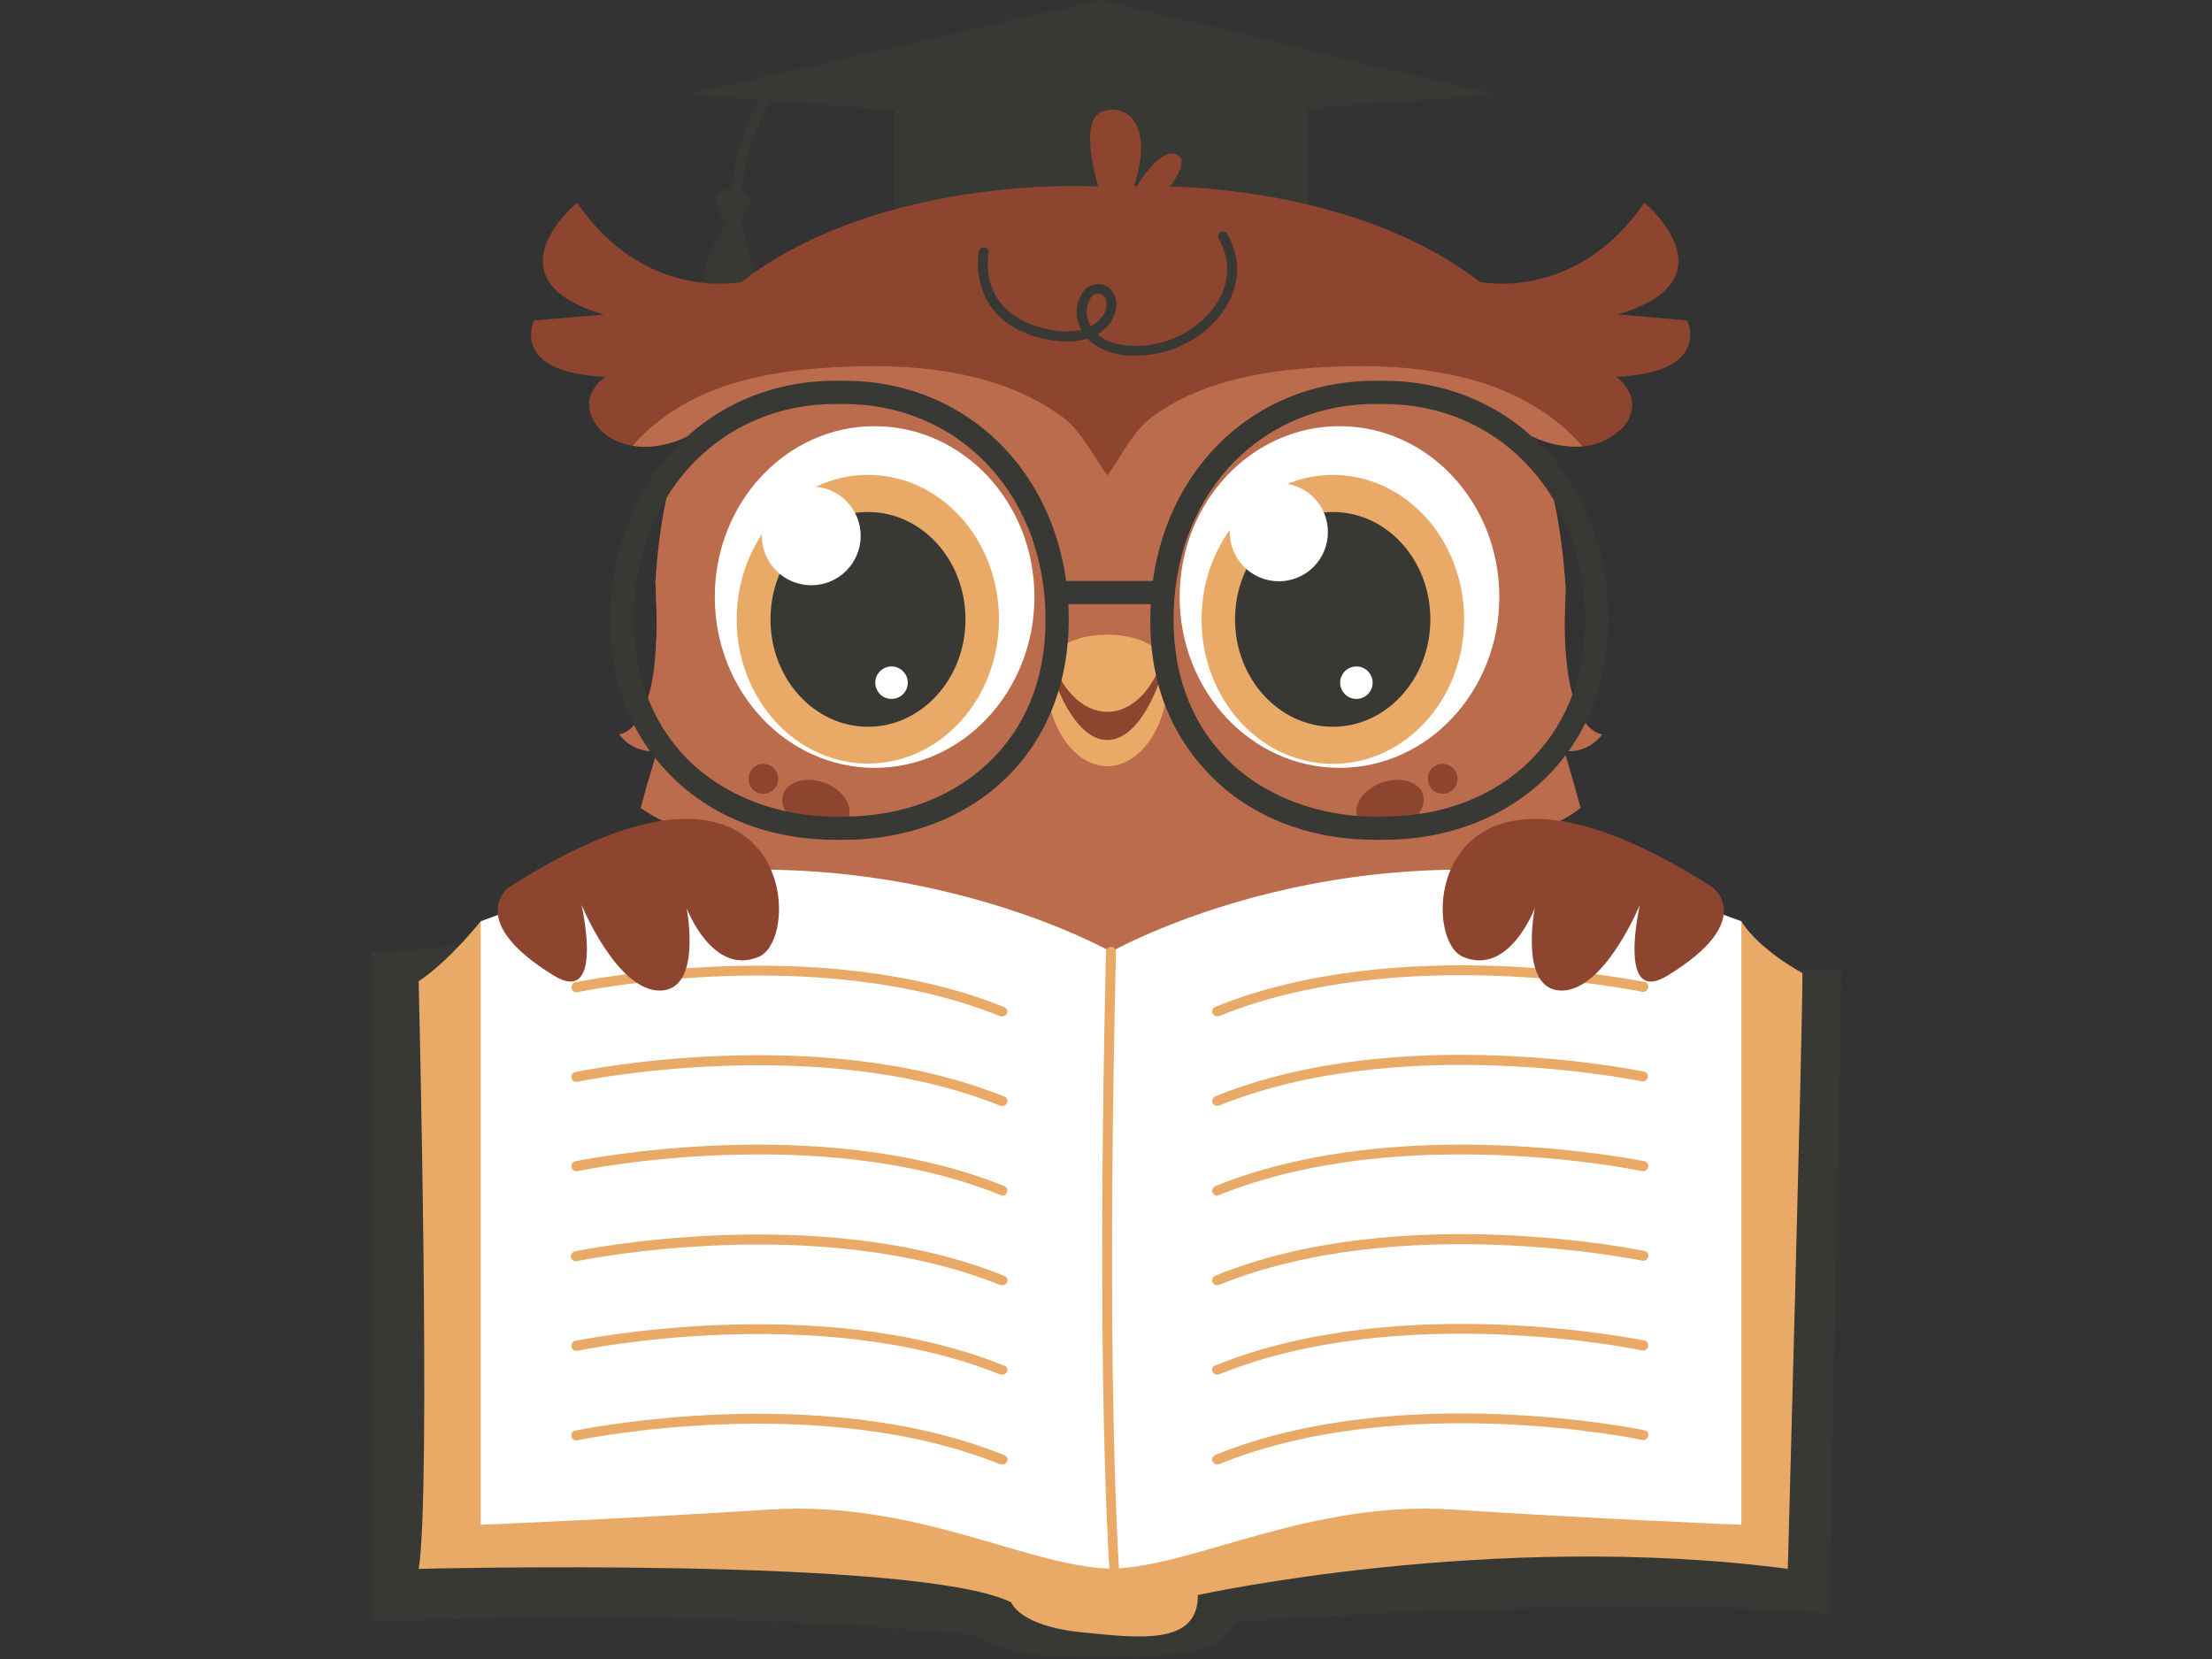 <svg xmlns="http://www.w3.org/2000/svg" xmlns:xlink="http://www.w3.org/1999/xlink" width="1024" zoomAndPan="magnify" viewBox="0 0 768 576" height="768" preserveAspectRatio="xMidYMid meet" version="1.0"><rect x="0" y="0" width="768" height="576" fill="#333333" stroke="none"/><defs><clipPath id="22e0a7e884"><path d="M 128.762 327 L 639.512 327 L 639.512 576 L 128.762 576 Z M 128.762 327 " clip-rule="nonzero"/></clipPath></defs><path fill="#383835" d="M 378.492 43.148 L 238.27 32.906 L 382.293 0 L 518.832 32.906 Z M 378.492 43.148 " fill-opacity="1" fill-rule="nonzero"/><path fill="#383835" d="M 310.57 18.066 L 454.133 18.066 L 454.133 101.98 L 310.57 101.98 Z M 310.57 18.066 " fill-opacity="1" fill-rule="nonzero"/><path fill="#383835" d="M 255.77 78.012 C 255.551 78.012 255.34 77.973 255.137 77.891 C 254.93 77.812 254.75 77.699 254.59 77.547 C 254.43 77.398 254.301 77.223 254.207 77.027 C 254.113 76.828 254.059 76.621 254.043 76.402 C 253.785 72.414 253.852 68.438 254.238 64.461 C 254.621 60.484 255.324 56.566 256.34 52.707 C 257.359 48.844 258.68 45.09 260.301 41.438 C 261.926 37.789 263.828 34.293 266.016 30.953 C 266.145 30.762 266.309 30.602 266.5 30.477 C 266.691 30.348 266.902 30.266 267.129 30.223 C 267.355 30.18 267.582 30.18 267.809 30.227 C 268.035 30.273 268.242 30.363 268.434 30.492 C 268.625 30.621 268.785 30.781 268.91 30.977 C 269.035 31.168 269.121 31.379 269.164 31.605 C 269.207 31.832 269.207 32.059 269.16 32.281 C 269.113 32.508 269.023 32.719 268.895 32.906 C 268.781 33.137 255.656 51.777 257.496 76.172 C 257.512 76.398 257.484 76.625 257.41 76.84 C 257.336 77.059 257.227 77.254 257.074 77.426 C 256.922 77.598 256.742 77.734 256.539 77.836 C 256.332 77.938 256.113 77.996 255.887 78.012 Z M 255.77 78.012 " fill-opacity="1" fill-rule="nonzero"/><path fill="#383835" d="M 252.203 77.438 C 250.977 76.105 250.035 74.594 249.379 72.906 C 248.723 71.219 248.398 69.469 248.402 67.656 C 248.402 67.656 254.391 62.48 260.949 68.578 L 257.266 77.207 C 257.266 77.207 262.449 100.68 269.469 109.77 C 269.469 109.77 255.887 117.02 242.875 110.918 C 242.875 110.918 240.113 94.812 252.203 77.438 Z M 252.203 77.438 " fill-opacity="1" fill-rule="nonzero"/><path fill="#bb6c4d" d="M 471.629 488.324 C 469.141 492.453 466.398 496.402 463.398 500.18 C 460.402 503.953 457.176 507.52 453.715 510.879 C 450.258 514.238 446.598 517.363 442.738 520.25 C 438.875 523.137 434.844 525.766 430.645 528.133 C 427.227 530.066 423.699 531.773 420.059 533.25 C 416.422 534.73 412.703 535.969 408.906 536.969 C 405.109 537.969 401.262 538.719 397.367 539.223 C 393.469 539.727 389.559 539.98 385.633 539.98 C 381.703 539.98 377.793 539.727 373.898 539.223 C 370.004 538.719 366.156 537.969 362.359 536.969 C 358.559 535.969 354.84 534.73 351.203 533.25 C 347.562 531.773 344.035 530.066 340.617 528.133 C 336.41 525.766 332.371 523.141 328.5 520.254 C 324.629 517.367 320.961 514.242 317.492 510.887 C 314.023 507.527 310.785 503.957 307.777 500.184 C 304.77 496.406 302.016 492.453 299.52 488.324 C 280.293 457.484 274.883 417.215 283.516 371.879 C 285.121 365.887 287.32 360.117 290.113 354.574 C 292.906 349.031 296.23 343.832 300.094 338.973 C 300.992 337.809 301.949 336.695 302.973 335.637 C 323.004 312.738 353.855 300.195 385.633 300.312 C 417.406 300.426 448.262 312.738 468.293 335.637 C 472.215 340.133 475.668 344.965 478.652 350.133 C 482.641 356.973 485.633 364.223 487.633 371.879 C 496.383 417.215 490.855 457.484 471.629 488.324 Z M 471.629 488.324 " fill-opacity="1" fill-rule="nonzero"/><path fill="#8d4530" d="M 468.293 335.637 C 448.262 358.531 417.293 371.074 385.633 370.961 C 353.973 370.844 323.004 358.531 302.973 335.637 C 323.004 312.738 353.855 300.195 385.633 300.312 C 417.406 300.426 448.262 312.738 468.293 335.637 Z M 468.293 335.637 " fill-opacity="1" fill-rule="nonzero"/><path fill="#8d4530" d="M 561.082 130.824 C 561.082 130.824 571.906 138.074 563.5 148.43 L 562.117 149.582 C 560.367 151.16 558.41 152.414 556.238 153.34 C 554.07 154.27 551.809 154.816 549.453 154.988 C 546.414 155.188 543.398 154.984 540.41 154.379 C 537.422 153.773 534.566 152.789 531.84 151.422 C 539.324 165 542.316 186.285 543.582 203.66 C 543.582 205.156 543.469 206.766 543.469 208.379 C 543.469 209.988 543.238 214.129 543.238 216.777 C 543.23 222.246 543.578 227.691 544.273 233.117 C 547.383 254.633 556.016 254.863 556.246 254.977 C 555.5 255.988 554.637 256.887 553.652 257.668 C 552.672 258.453 551.605 259.098 550.453 259.602 C 549.301 260.109 548.105 260.457 546.863 260.648 C 545.621 260.836 544.371 260.867 543.125 260.73 L 545.195 267.863 C 546.461 272.121 547.613 276.266 548.766 280.52 C 548.648 280.406 536.215 291.336 526.316 285.93 L 525.625 295.48 C 525.395 295.48 503.406 353.355 388.855 359.57 L 382.406 359.57 C 267.859 353.355 245.871 295.48 245.523 295.48 C 245.523 292.141 245.41 288.922 245.41 285.699 C 235.855 291.105 222.613 280.406 222.5 280.52 C 223.422 276.84 224.457 273.043 225.605 269.359 C 226.758 265.68 227.219 263.605 228.141 260.73 C 226.891 260.867 225.645 260.836 224.402 260.648 C 223.16 260.457 221.961 260.109 220.809 259.602 C 219.66 259.098 218.594 258.453 217.609 257.668 C 216.629 256.887 215.762 255.988 215.016 254.977 C 215.133 254.863 224.109 254.633 227.105 232.195 C 227.566 227.824 227.91 222.762 228.023 216.777 C 228.023 214.129 227.91 211.367 227.793 208.379 C 227.68 205.387 227.68 203.891 227.566 201.82 C 228.715 184.906 231.594 164.652 238.848 151.422 C 238.848 151.422 229.523 156.484 219.621 154.758 C 217.582 154.453 215.633 153.863 213.77 152.98 C 211.906 152.098 210.211 150.965 208.684 149.582 C 198.555 138.535 210.066 130.824 210.18 130.824 C 176.793 129.445 185.312 111.379 185.43 111.266 L 209.605 109.195 C 168.504 97.113 199.934 70.531 200.395 70.418 C 223.996 104.938 257.152 97.918 257.383 97.918 C 301.59 63.859 367.789 63.516 385.633 65.012 C 403.477 63.516 469.672 63.859 513.883 97.918 C 514.113 97.918 547.266 104.938 570.867 70.418 C 571.328 70.531 602.645 97.113 561.66 109.195 C 569.719 109.77 577.777 110.574 585.719 111.266 C 585.949 111.379 594.355 129.445 561.082 130.824 Z M 561.082 130.824 " fill-opacity="1" fill-rule="nonzero"/><path fill="#bb6c4d" d="M 543.125 260.73 L 545.195 267.863 C 546.461 272.121 547.613 276.266 548.766 280.52 C 548.648 280.406 536.215 291.336 526.316 285.93 L 525.625 295.48 C 525.395 295.48 503.406 353.355 388.855 359.57 L 382.406 359.57 C 267.859 353.355 245.871 295.48 245.523 295.48 C 245.523 292.141 245.41 288.922 245.41 285.699 C 235.855 291.105 222.613 280.406 222.5 280.52 C 223.422 276.84 224.457 273.043 225.605 269.359 C 226.758 265.68 227.219 263.605 228.141 260.73 C 226.891 260.867 225.645 260.836 224.402 260.648 C 223.16 260.457 221.961 260.109 220.809 259.602 C 219.66 259.098 218.594 258.453 217.609 257.668 C 216.629 256.887 215.762 255.988 215.016 254.977 C 215.133 254.863 224.109 254.633 227.105 232.195 C 227.566 227.824 227.91 222.762 228.023 216.777 C 228.023 214.129 227.91 211.367 227.793 208.379 C 227.68 205.387 227.68 203.891 227.566 201.82 C 228.715 184.906 231.594 164.652 238.848 151.422 C 238.848 151.422 229.523 156.484 219.621 154.758 C 222.797 151.148 226.324 147.926 230.211 145.094 C 248.172 131.629 272.578 127.605 299.75 127.145 C 326.918 126.684 351.324 131.629 369.285 145.094 C 375.039 149.352 380.223 159.129 384.48 165.113 C 388.738 159.129 393.805 149.352 399.562 145.094 C 417.52 131.629 441.93 127.605 469.098 127.145 C 496.266 126.684 520.789 131.629 538.75 145.094 C 542.68 148 546.246 151.301 549.453 154.988 C 546.414 155.188 543.398 154.984 540.41 154.379 C 537.422 153.773 534.566 152.789 531.84 151.422 C 539.324 165 542.316 186.285 543.582 203.66 C 543.582 205.156 543.469 206.766 543.469 208.379 C 543.469 209.988 543.238 214.129 543.238 216.777 C 543.23 222.246 543.578 227.691 544.273 233.117 C 547.383 254.633 556.016 254.863 556.246 254.977 C 555.5 255.988 554.637 256.887 553.652 257.668 C 552.672 258.453 551.605 259.098 550.453 259.602 C 549.301 260.105 548.105 260.457 546.863 260.648 C 545.621 260.836 544.371 260.867 543.125 260.73 Z M 543.125 260.73 " fill-opacity="1" fill-rule="nonzero"/><path fill="#8d4530" d="M 382.637 69.152 C 382.637 69.152 373.312 42.227 382.637 38.777 C 391.965 35.324 401.98 44.645 392.078 69.152 C 392.078 69.152 401.402 50.855 408.426 53.617 C 415.449 56.379 399.676 72.605 399.676 72.605 Z M 382.637 69.152 " fill-opacity="1" fill-rule="nonzero"/><path fill="#ffffff" d="M 359.152 207.227 C 359.152 240.02 334.285 266.598 303.664 266.598 C 273.039 266.598 248.172 240.02 248.172 207.227 C 248.172 174.434 273.039 147.969 303.664 147.969 C 334.285 147.969 359.152 174.434 359.152 207.227 Z M 359.152 207.227 " fill-opacity="1" fill-rule="nonzero"/><path fill="#e8aa66" d="M 346.836 215.051 C 346.836 242.664 326.457 265.102 301.359 265.102 C 276.262 265.102 255.77 242.664 255.77 215.051 C 255.77 187.438 276.148 164.883 301.359 164.883 C 326.574 164.883 346.836 187.32 346.836 215.051 Z M 346.836 215.051 " fill-opacity="1" fill-rule="nonzero"/><path fill="#383835" d="M 335.207 215.051 C 335.207 235.648 320.012 252.332 301.359 252.332 C 282.711 252.332 267.512 235.648 267.512 215.051 C 267.512 194.453 282.594 177.77 301.359 177.77 C 320.125 177.77 335.207 194.453 335.207 215.051 Z M 335.207 215.051 " fill-opacity="1" fill-rule="nonzero"/><path fill="#ffffff" d="M 298.828 186.055 C 298.828 186.617 298.801 187.176 298.746 187.734 C 298.691 188.293 298.605 188.848 298.496 189.398 C 298.387 189.949 298.25 190.496 298.09 191.031 C 297.926 191.57 297.738 192.098 297.52 192.617 C 297.305 193.133 297.066 193.641 296.801 194.137 C 296.535 194.633 296.25 195.113 295.938 195.578 C 295.625 196.047 295.289 196.496 294.934 196.93 C 294.578 197.367 294.199 197.781 293.805 198.18 C 293.406 198.574 292.988 198.953 292.555 199.309 C 292.121 199.664 291.672 199.996 291.203 200.309 C 290.738 200.621 290.254 200.91 289.758 201.176 C 289.266 201.441 288.758 201.68 288.238 201.895 C 287.719 202.109 287.191 202.297 286.652 202.461 C 286.117 202.625 285.57 202.762 285.02 202.871 C 284.469 202.98 283.914 203.062 283.355 203.117 C 282.797 203.172 282.234 203.199 281.672 203.199 C 281.113 203.199 280.551 203.172 279.992 203.117 C 279.434 203.062 278.879 202.98 278.328 202.871 C 277.777 202.762 277.23 202.625 276.695 202.461 C 276.156 202.297 275.629 202.109 275.109 201.895 C 274.59 201.68 274.082 201.441 273.586 201.176 C 273.09 200.91 272.609 200.621 272.145 200.309 C 271.676 199.996 271.227 199.664 270.793 199.309 C 270.355 198.953 269.941 198.574 269.543 198.18 C 269.148 197.781 268.77 197.367 268.414 196.93 C 268.059 196.496 267.723 196.047 267.41 195.578 C 267.098 195.113 266.809 194.633 266.547 194.137 C 266.281 193.641 266.039 193.133 265.824 192.617 C 265.609 192.098 265.422 191.57 265.258 191.031 C 265.094 190.496 264.961 189.949 264.848 189.398 C 264.738 188.848 264.656 188.293 264.602 187.734 C 264.547 187.176 264.52 186.617 264.52 186.055 C 264.52 185.492 264.547 184.934 264.602 184.375 C 264.656 183.816 264.738 183.262 264.848 182.711 C 264.961 182.16 265.094 181.617 265.258 181.078 C 265.422 180.543 265.609 180.012 265.824 179.496 C 266.039 178.977 266.281 178.469 266.547 177.973 C 266.809 177.477 267.098 176.996 267.41 176.531 C 267.723 176.062 268.059 175.613 268.414 175.18 C 268.77 174.746 269.148 174.328 269.543 173.934 C 269.941 173.535 270.355 173.16 270.793 172.801 C 271.227 172.445 271.676 172.113 272.145 171.801 C 272.609 171.488 273.09 171.199 273.586 170.934 C 274.082 170.672 274.59 170.43 275.109 170.215 C 275.629 170 276.156 169.812 276.695 169.648 C 277.23 169.484 277.777 169.352 278.328 169.242 C 278.879 169.129 279.434 169.047 279.992 168.992 C 280.551 168.938 281.113 168.91 281.672 168.91 C 282.234 168.91 282.797 168.938 283.355 168.992 C 283.914 169.047 284.469 169.129 285.02 169.242 C 285.57 169.352 286.117 169.484 286.652 169.648 C 287.191 169.812 287.719 170 288.238 170.215 C 288.758 170.43 289.266 170.672 289.758 170.934 C 290.254 171.199 290.738 171.488 291.203 171.801 C 291.672 172.113 292.121 172.445 292.555 172.801 C 292.988 173.16 293.406 173.535 293.805 173.934 C 294.199 174.328 294.578 174.746 294.934 175.18 C 295.289 175.613 295.625 176.062 295.938 176.531 C 296.25 176.996 296.535 177.477 296.801 177.973 C 297.066 178.469 297.305 178.977 297.52 179.496 C 297.738 180.012 297.926 180.543 298.09 181.078 C 298.25 181.617 298.387 182.16 298.496 182.711 C 298.605 183.262 298.691 183.816 298.746 184.375 C 298.801 184.934 298.828 185.492 298.828 186.055 Z M 298.828 186.055 " fill-opacity="1" fill-rule="nonzero"/><path fill="#ffffff" d="M 315.176 237.027 C 315.176 237.398 315.141 237.766 315.066 238.129 C 314.996 238.492 314.887 238.844 314.746 239.184 C 314.605 239.527 314.43 239.852 314.223 240.16 C 314.02 240.469 313.785 240.754 313.523 241.016 C 313.262 241.277 312.977 241.508 312.668 241.715 C 312.359 241.922 312.035 242.094 311.691 242.238 C 311.352 242.379 310.996 242.484 310.633 242.559 C 310.27 242.629 309.902 242.664 309.535 242.664 C 309.164 242.664 308.797 242.629 308.434 242.559 C 308.07 242.484 307.719 242.379 307.375 242.238 C 307.031 242.094 306.707 241.922 306.398 241.715 C 306.09 241.508 305.809 241.277 305.543 241.016 C 305.281 240.754 305.051 240.469 304.844 240.16 C 304.637 239.852 304.465 239.527 304.32 239.184 C 304.18 238.844 304.074 238.492 304 238.129 C 303.93 237.766 303.895 237.398 303.895 237.027 C 303.895 236.656 303.93 236.289 304 235.926 C 304.074 235.566 304.18 235.211 304.32 234.871 C 304.465 234.527 304.637 234.203 304.844 233.895 C 305.051 233.586 305.281 233.301 305.543 233.039 C 305.809 232.777 306.09 232.547 306.398 232.34 C 306.707 232.133 307.031 231.961 307.375 231.82 C 307.719 231.676 308.07 231.57 308.434 231.496 C 308.797 231.426 309.164 231.391 309.535 231.391 C 309.902 231.391 310.27 231.426 310.633 231.496 C 310.996 231.57 311.352 231.676 311.691 231.82 C 312.035 231.961 312.359 232.133 312.668 232.34 C 312.977 232.547 313.262 232.777 313.523 233.039 C 313.785 233.301 314.02 233.586 314.223 233.895 C 314.43 234.203 314.605 234.527 314.746 234.871 C 314.887 235.211 314.996 235.566 315.066 235.926 C 315.141 236.289 315.176 236.656 315.176 237.027 Z M 315.176 237.027 " fill-opacity="1" fill-rule="nonzero"/><path fill="#ffffff" d="M 520.559 207.227 C 520.559 240.02 495.691 266.598 465.066 266.598 C 434.445 266.598 409.578 240.02 409.578 207.227 C 409.578 174.434 434.445 147.969 465.066 147.969 C 495.691 147.969 520.559 174.434 520.559 207.227 Z M 520.559 207.227 " fill-opacity="1" fill-rule="nonzero"/><path fill="#e8aa66" d="M 508.355 215.051 C 508.355 216.695 508.281 218.332 508.137 219.969 C 507.988 221.602 507.77 223.227 507.48 224.836 C 507.188 226.449 506.824 228.043 506.391 229.613 C 505.957 231.188 505.457 232.73 504.887 234.25 C 504.312 235.766 503.676 237.25 502.973 238.699 C 502.27 240.148 501.5 241.555 500.672 242.922 C 499.844 244.289 498.953 245.605 498.008 246.875 C 497.059 248.145 496.059 249.363 495.004 250.523 C 493.945 251.688 492.84 252.789 491.688 253.832 C 490.531 254.871 489.336 255.852 488.094 256.762 C 486.852 257.676 485.574 258.52 484.258 259.293 C 482.941 260.07 481.59 260.77 480.211 261.398 C 478.832 262.027 477.43 262.582 476 263.059 C 474.57 263.535 473.125 263.934 471.66 264.254 C 470.195 264.574 468.719 264.816 467.234 264.977 C 465.75 265.137 464.258 265.219 462.766 265.219 C 461.273 265.219 459.781 265.137 458.297 264.977 C 456.812 264.816 455.336 264.574 453.871 264.254 C 452.406 263.934 450.961 263.535 449.531 263.059 C 448.102 262.582 446.699 262.027 445.32 261.398 C 443.941 260.77 442.59 260.07 441.273 259.293 C 439.957 258.52 438.68 257.676 437.438 256.762 C 436.195 255.852 434.996 254.871 433.844 253.832 C 432.691 252.789 431.586 251.688 430.527 250.523 C 429.473 249.363 428.473 248.145 427.523 246.875 C 426.578 245.605 425.688 244.289 424.859 242.922 C 424.031 241.555 423.262 240.148 422.559 238.699 C 421.855 237.25 421.219 235.766 420.645 234.25 C 420.074 232.73 419.574 231.188 419.141 229.613 C 418.707 228.043 418.344 226.449 418.051 224.836 C 417.762 223.227 417.543 221.602 417.395 219.969 C 417.25 218.332 417.176 216.695 417.176 215.051 C 417.176 213.406 417.25 211.77 417.395 210.133 C 417.543 208.5 417.762 206.875 418.051 205.262 C 418.344 203.652 418.707 202.059 419.141 200.488 C 419.574 198.914 420.074 197.371 420.645 195.852 C 421.219 194.336 421.855 192.852 422.559 191.402 C 423.262 189.953 424.031 188.547 424.859 187.18 C 425.688 185.812 426.578 184.496 427.523 183.227 C 428.473 181.953 429.473 180.738 430.527 179.578 C 431.586 178.414 432.691 177.312 433.844 176.27 C 434.996 175.23 436.195 174.25 437.438 173.34 C 438.68 172.426 439.957 171.582 441.273 170.809 C 442.59 170.031 443.941 169.332 445.32 168.703 C 446.699 168.074 448.102 167.52 449.531 167.043 C 450.961 166.566 452.406 166.168 453.871 165.848 C 455.336 165.527 456.812 165.285 458.297 165.125 C 459.781 164.965 461.273 164.883 462.766 164.883 C 464.258 164.883 465.75 164.965 467.234 165.125 C 468.719 165.285 470.195 165.527 471.66 165.848 C 473.125 166.168 474.57 166.566 476 167.043 C 477.43 167.52 478.832 168.074 480.211 168.703 C 481.59 169.332 482.941 170.031 484.258 170.809 C 485.574 171.582 486.852 172.426 488.094 173.34 C 489.336 174.25 490.531 175.23 491.688 176.27 C 492.84 177.312 493.945 178.414 495.004 179.578 C 496.059 180.738 497.059 181.953 498.008 183.227 C 498.953 184.496 499.844 185.812 500.672 187.18 C 501.5 188.547 502.27 189.953 502.973 191.402 C 503.676 192.852 504.312 194.336 504.887 195.852 C 505.457 197.371 505.957 198.914 506.391 200.488 C 506.824 202.059 507.188 203.652 507.48 205.262 C 507.77 206.875 507.988 208.5 508.137 210.133 C 508.281 211.77 508.355 213.406 508.355 215.051 Z M 508.355 215.051 " fill-opacity="1" fill-rule="nonzero"/><path fill="#383835" d="M 496.613 215.051 C 496.613 235.648 481.414 252.332 462.766 252.332 C 444.117 252.332 428.805 235.648 428.805 215.051 C 428.805 194.453 444 177.77 462.766 177.77 C 481.531 177.77 496.613 194.453 496.613 215.051 Z M 496.613 215.051 " fill-opacity="1" fill-rule="nonzero"/><path fill="#ffffff" d="M 461.039 184.676 C 461.043 185.234 461.02 185.793 460.969 186.348 C 460.918 186.906 460.836 187.457 460.73 188.008 C 460.625 188.559 460.492 189.102 460.336 189.637 C 460.176 190.172 459.988 190.699 459.777 191.219 C 459.566 191.734 459.332 192.242 459.07 192.738 C 458.809 193.23 458.523 193.711 458.215 194.18 C 457.906 194.645 457.574 195.094 457.223 195.531 C 456.871 195.965 456.496 196.379 456.102 196.777 C 455.707 197.172 455.297 197.551 454.863 197.906 C 454.434 198.266 453.984 198.598 453.523 198.91 C 453.059 199.223 452.578 199.512 452.086 199.777 C 451.594 200.043 451.09 200.285 450.574 200.5 C 450.059 200.715 449.531 200.906 448.996 201.07 C 448.461 201.234 447.922 201.371 447.371 201.48 C 446.824 201.594 446.27 201.676 445.715 201.73 C 445.156 201.789 444.598 201.816 444.039 201.816 C 443.48 201.82 442.922 201.793 442.363 201.738 C 441.809 201.688 441.254 201.605 440.703 201.496 C 440.156 201.387 439.613 201.254 439.078 201.094 C 438.543 200.93 438.016 200.742 437.496 200.527 C 436.98 200.316 436.477 200.078 435.98 199.812 C 435.488 199.551 435.008 199.266 434.543 198.953 C 434.078 198.645 433.629 198.309 433.195 197.957 C 432.762 197.602 432.348 197.227 431.953 196.832 C 431.559 196.434 431.18 196.02 430.828 195.59 C 430.473 195.156 430.141 194.707 429.828 194.242 C 429.516 193.777 429.23 193.297 428.969 192.805 C 428.703 192.309 428.465 191.805 428.25 191.289 C 428.039 190.77 427.852 190.246 427.688 189.711 C 427.527 189.176 427.391 188.633 427.285 188.082 C 427.176 187.535 427.094 186.98 427.039 186.426 C 426.988 185.867 426.961 185.309 426.961 184.75 C 426.965 184.191 426.992 183.633 427.047 183.078 C 427.105 182.52 427.188 181.969 427.297 181.422 C 427.41 180.871 427.547 180.332 427.711 179.797 C 427.875 179.262 428.066 178.734 428.281 178.219 C 428.496 177.703 428.738 177.199 429.004 176.707 C 429.27 176.215 429.559 175.738 429.871 175.273 C 430.184 174.809 430.52 174.363 430.875 173.93 C 431.23 173.5 431.609 173.086 432.008 172.695 C 432.402 172.301 432.82 171.926 433.254 171.574 C 433.688 171.223 434.141 170.891 434.605 170.582 C 435.074 170.273 435.555 169.988 436.047 169.727 C 436.543 169.469 437.051 169.23 437.57 169.02 C 438.086 168.809 438.613 168.625 439.152 168.465 C 439.688 168.305 440.23 168.172 440.781 168.066 C 441.328 167.961 441.883 167.883 442.441 167.832 C 442.996 167.781 443.555 167.758 444.117 167.762 C 444.668 167.762 445.223 167.789 445.773 167.84 C 446.324 167.895 446.875 167.977 447.418 168.086 C 447.961 168.191 448.496 168.328 449.027 168.488 C 449.559 168.648 450.078 168.836 450.59 169.047 C 451.105 169.262 451.605 169.496 452.094 169.758 C 452.582 170.02 453.055 170.305 453.516 170.609 C 453.977 170.918 454.422 171.25 454.852 171.598 C 455.281 171.949 455.691 172.324 456.082 172.715 C 456.473 173.105 456.844 173.516 457.195 173.945 C 457.551 174.371 457.879 174.816 458.188 175.277 C 458.496 175.738 458.777 176.211 459.039 176.699 C 459.301 177.191 459.539 177.691 459.75 178.203 C 459.961 178.715 460.148 179.234 460.309 179.766 C 460.473 180.293 460.605 180.832 460.715 181.375 C 460.82 181.918 460.902 182.465 460.957 183.016 C 461.012 183.566 461.039 184.121 461.039 184.676 Z M 461.039 184.676 " fill-opacity="1" fill-rule="nonzero"/><path fill="#ffffff" d="M 476.582 237.027 C 476.582 237.398 476.543 237.766 476.473 238.129 C 476.398 238.492 476.293 238.844 476.152 239.184 C 476.008 239.527 475.836 239.852 475.629 240.16 C 475.426 240.469 475.191 240.754 474.93 241.016 C 474.668 241.277 474.383 241.508 474.074 241.715 C 473.766 241.922 473.441 242.094 473.098 242.238 C 472.758 242.379 472.402 242.484 472.039 242.559 C 471.676 242.629 471.309 242.664 470.938 242.664 C 470.57 242.664 470.203 242.629 469.84 242.559 C 469.477 242.484 469.121 242.379 468.781 242.238 C 468.438 242.094 468.113 241.922 467.805 241.715 C 467.496 241.508 467.211 241.277 466.949 241.016 C 466.688 240.754 466.453 240.469 466.25 240.16 C 466.043 239.852 465.871 239.527 465.727 239.184 C 465.586 238.844 465.48 238.492 465.406 238.129 C 465.336 237.766 465.297 237.398 465.297 237.027 C 465.297 236.656 465.336 236.289 465.406 235.926 C 465.48 235.566 465.586 235.211 465.727 234.871 C 465.871 234.527 466.043 234.203 466.25 233.895 C 466.453 233.586 466.688 233.301 466.949 233.039 C 467.211 232.777 467.496 232.547 467.805 232.34 C 468.113 232.133 468.438 231.961 468.781 231.82 C 469.121 231.676 469.477 231.57 469.84 231.496 C 470.203 231.426 470.57 231.391 470.941 231.391 C 471.309 231.391 471.676 231.426 472.039 231.496 C 472.402 231.57 472.758 231.676 473.098 231.82 C 473.441 231.961 473.766 232.133 474.074 232.34 C 474.383 232.547 474.668 232.777 474.93 233.039 C 475.191 233.301 475.426 233.586 475.629 233.895 C 475.836 234.203 476.008 234.527 476.152 234.871 C 476.293 235.211 476.398 235.566 476.473 235.926 C 476.543 236.289 476.582 236.656 476.582 237.027 Z M 476.582 237.027 " fill-opacity="1" fill-rule="nonzero"/><path fill="#e8aa66" d="M 405.777 233.805 C 405.777 251.641 396.223 266.023 384.48 266.023 C 372.738 266.023 363.066 251.641 363.066 233.805 C 363.059 232.316 363.363 230.898 363.988 229.547 C 364.332 228.973 364.562 228.398 364.91 227.938 C 371.934 217.812 396.914 217.812 403.938 227.938 C 404.312 228.438 404.617 228.973 404.859 229.547 C 405.48 230.898 405.789 232.316 405.777 233.805 Z M 405.777 233.805 " fill-opacity="1" fill-rule="nonzero"/><path fill="#8d4530" d="M 404.859 229.547 C 400.137 246.234 392.77 256.934 384.48 256.934 C 376.191 256.934 368.707 246.234 363.988 229.547 C 364.332 228.973 364.562 228.398 364.91 227.938 C 371.934 217.812 396.914 217.812 403.938 227.938 C 404.312 228.438 404.617 228.973 404.859 229.547 Z M 404.859 229.547 " fill-opacity="1" fill-rule="nonzero"/><path fill="#e8aa66" d="M 403.938 227.938 C 400.598 239.215 393.113 247.152 384.48 247.152 C 375.848 247.152 368.246 239.215 364.91 227.938 C 371.934 217.812 396.914 217.812 403.938 227.938 Z M 403.938 227.938 " fill-opacity="1" fill-rule="nonzero"/><path fill="#383835" d="M 394.613 123.461 L 391.848 123.461 C 384.48 122.887 380.105 120.238 377.574 117.594 C 373.773 118.742 368.477 119.09 361.227 117.363 C 335.438 110.805 339.812 87.562 339.812 87.332 C 339.852 87.102 339.93 86.891 340.055 86.695 C 340.176 86.496 340.332 86.332 340.52 86.195 C 340.711 86.062 340.918 85.969 341.145 85.914 C 341.371 85.863 341.598 85.855 341.828 85.895 C 342.055 85.934 342.27 86.012 342.465 86.137 C 342.664 86.258 342.828 86.414 342.965 86.602 C 343.098 86.793 343.191 87 343.246 87.227 C 343.297 87.449 343.305 87.68 343.266 87.906 C 343.035 88.828 339.582 108.273 362.145 113.91 C 366.508 115.16 370.918 115.391 375.387 114.602 C 375.25 114.211 375.098 113.828 374.926 113.449 C 374.473 112.461 374.156 111.43 373.98 110.355 C 373.801 109.285 373.77 108.207 373.879 107.121 C 373.992 106.039 374.242 104.992 374.637 103.977 C 375.027 102.961 375.547 102.016 376.191 101.141 C 376.555 100.664 376.977 100.246 377.457 99.891 C 377.934 99.531 378.453 99.246 379.016 99.031 C 379.574 98.82 380.152 98.688 380.746 98.633 C 381.344 98.582 381.934 98.609 382.523 98.723 C 383.09 98.852 383.629 99.059 384.141 99.336 C 384.648 99.613 385.113 99.957 385.531 100.363 C 385.945 100.77 386.301 101.223 386.59 101.727 C 386.883 102.23 387.098 102.762 387.242 103.324 C 388.281 106.547 387.129 110.461 384.367 113.449 C 383.359 114.469 382.246 115.352 381.027 116.098 C 383.559 118.285 387.359 119.664 392.195 120.008 C 403.82 120.93 416.254 114.945 422.355 105.398 C 426.961 98.262 427.309 90.324 423.277 83.191 C 423.117 82.988 423.008 82.766 422.949 82.516 C 422.891 82.27 422.887 82.02 422.938 81.77 C 422.988 81.52 423.094 81.289 423.246 81.086 C 423.398 80.883 423.586 80.719 423.812 80.598 C 424.035 80.477 424.277 80.406 424.531 80.395 C 424.785 80.379 425.031 80.418 425.27 80.512 C 425.508 80.609 425.715 80.75 425.891 80.934 C 426.062 81.121 426.191 81.336 426.27 81.578 C 430.992 89.863 430.531 98.953 425.234 107.238 C 418.902 117.133 406.816 123.461 394.613 123.461 Z M 381.141 101.945 C 380.684 101.977 380.254 102.102 379.852 102.324 C 379.449 102.543 379.109 102.84 378.84 103.211 C 378.395 103.852 378.043 104.543 377.785 105.277 C 377.523 106.012 377.363 106.77 377.301 107.547 C 377.242 108.324 377.281 109.098 377.426 109.863 C 377.57 110.633 377.812 111.367 378.148 112.07 C 378.293 112.477 378.484 112.859 378.723 113.223 C 379.926 112.68 380.965 111.914 381.832 110.918 C 382.297 110.5 382.699 110.027 383.039 109.5 C 383.379 108.977 383.645 108.414 383.836 107.816 C 384.027 107.223 384.141 106.613 384.172 105.988 C 384.203 105.363 384.152 104.742 384.02 104.133 C 383.871 103.59 383.586 103.133 383.172 102.758 C 382.754 102.387 382.27 102.152 381.719 102.059 Z M 381.141 101.945 " fill-opacity="1" fill-rule="nonzero"/><path fill="#8d4530" d="M 270.16 270.855 C 270.133 271.191 270.07 271.52 269.977 271.844 C 269.883 272.168 269.762 272.477 269.605 272.777 C 269.453 273.078 269.27 273.359 269.062 273.621 C 268.852 273.887 268.621 274.125 268.363 274.344 C 268.109 274.562 267.832 274.754 267.539 274.922 C 267.246 275.086 266.941 275.223 266.621 275.328 C 266.301 275.43 265.973 275.504 265.641 275.547 C 265.305 275.59 264.973 275.598 264.637 275.574 C 264.297 275.551 263.965 275.496 263.637 275.41 C 263.309 275.32 262.996 275.199 262.691 275.047 C 262.391 274.898 262.105 274.719 261.836 274.508 C 261.57 274.301 261.328 274.066 261.105 273.809 C 260.887 273.551 260.695 273.273 260.531 272.98 C 260.367 272.684 260.23 272.375 260.129 272.051 C 260.027 271.727 259.957 271.398 259.922 271.062 C 259.887 270.723 259.883 270.387 259.914 270.051 C 259.938 269.711 259.992 269.375 260.078 269.047 C 260.168 268.715 260.289 268.398 260.438 268.094 C 260.59 267.789 260.77 267.5 260.977 267.23 C 261.184 266.957 261.418 266.711 261.672 266.488 C 261.93 266.262 262.207 266.066 262.5 265.895 C 262.797 265.727 263.105 265.586 263.43 265.477 C 263.754 265.367 264.086 265.293 264.422 265.246 C 264.762 265.203 265.102 265.195 265.441 265.219 C 265.781 265.246 266.117 265.309 266.445 265.402 C 266.773 265.5 267.09 265.625 267.391 265.781 C 267.695 265.941 267.98 266.125 268.246 266.34 C 268.512 266.555 268.758 266.793 268.977 267.055 C 269.195 267.316 269.387 267.598 269.551 267.898 C 269.715 268.199 269.848 268.512 269.949 268.836 C 270.051 269.164 270.117 269.496 270.156 269.836 C 270.191 270.176 270.191 270.516 270.16 270.855 Z M 270.16 270.855 " fill-opacity="1" fill-rule="nonzero"/><path fill="#8d4530" d="M 294.566 283.973 C 292.957 288.344 286.625 290.07 280.293 287.77 C 273.961 285.469 270.391 279.945 272.004 275.574 C 273.613 271.199 280.062 269.477 286.277 271.777 C 292.496 274.078 296.293 279.602 294.566 283.973 Z M 294.566 283.973 " fill-opacity="1" fill-rule="nonzero"/><path fill="#8d4530" d="M 495.805 270.855 C 495.828 271.195 495.883 271.527 495.973 271.852 C 496.059 272.18 496.18 272.496 496.332 272.797 C 496.484 273.102 496.664 273.387 496.871 273.652 C 497.082 273.918 497.312 274.16 497.57 274.383 C 497.828 274.602 498.105 274.793 498.402 274.957 C 498.699 275.121 499.008 275.258 499.332 275.359 C 499.656 275.461 499.984 275.531 500.32 275.566 C 500.656 275.602 500.996 275.605 501.332 275.574 C 501.668 275.543 501.996 275.484 502.32 275.391 C 502.645 275.297 502.957 275.172 503.254 275.02 C 503.555 274.863 503.836 274.684 504.102 274.477 C 504.363 274.266 504.605 274.035 504.824 273.777 C 505.043 273.523 505.234 273.246 505.398 272.953 C 505.566 272.66 505.699 272.355 505.805 272.035 C 505.91 271.715 505.984 271.387 506.027 271.055 C 506.066 270.723 506.078 270.387 506.051 270.051 C 506.023 269.707 505.961 269.371 505.867 269.039 C 505.773 268.711 505.645 268.391 505.488 268.086 C 505.332 267.777 505.148 267.492 504.934 267.219 C 504.723 266.949 504.484 266.703 504.223 266.48 C 503.961 266.254 503.68 266.059 503.379 265.891 C 503.082 265.719 502.77 265.582 502.441 265.473 C 502.113 265.367 501.781 265.289 501.438 265.246 C 501.098 265.203 500.754 265.195 500.41 265.219 C 500.074 265.246 499.742 265.309 499.414 265.402 C 499.09 265.5 498.777 265.625 498.477 265.785 C 498.176 265.941 497.895 266.129 497.629 266.344 C 497.367 266.559 497.129 266.797 496.914 267.062 C 496.699 267.324 496.512 267.605 496.355 267.906 C 496.195 268.207 496.07 268.52 495.973 268.848 C 495.879 269.172 495.816 269.504 495.789 269.844 C 495.762 270.18 495.766 270.52 495.805 270.855 Z M 495.805 270.855 " fill-opacity="1" fill-rule="nonzero"/><path fill="#8d4530" d="M 471.285 283.973 C 472.898 288.344 479.344 290.07 485.559 287.77 C 491.777 285.469 495.578 279.945 493.965 275.574 C 492.352 271.199 485.906 269.477 479.574 271.777 C 473.242 274.078 469.672 279.602 471.285 283.973 Z M 471.285 283.973 " fill-opacity="1" fill-rule="nonzero"/><path fill="#383835" d="M 293.07 291.566 L 291.574 291.566 C 267.973 291.91 247.02 283.859 232.398 268.785 C 217.777 253.711 211.332 234.609 212.023 211.945 C 213.52 165.805 246.328 132.207 290.078 132.207 L 291.574 132.207 C 336.012 131.402 369.516 165.23 371.012 211.945 C 371.703 234.609 364.68 254.285 350.633 268.785 C 336.59 283.281 315.98 291.566 293.07 291.566 Z M 291.574 283.512 L 293.07 283.512 C 313.793 283.512 332.098 276.262 344.879 263.148 C 357.656 250.031 363.645 232.656 362.953 212.176 C 361.684 170.523 332.215 140.262 292.957 140.262 L 290.078 140.262 C 250.82 140.262 221.465 170.523 220.082 212.176 C 219.504 232.656 225.723 250.258 238.27 263.148 C 250.82 276.035 270.16 283.859 291.461 283.512 Z M 291.574 283.512 " fill-opacity="1" fill-rule="nonzero"/><path fill="#383835" d="M 480.496 291.566 L 478.883 291.566 C 455.281 291.91 434.328 283.859 419.824 268.785 C 405.316 253.711 398.641 234.609 399.445 211.945 C 400.828 165.805 433.641 132.207 477.387 132.207 L 480.379 132.207 C 524.129 132.207 556.938 165.805 558.32 211.945 C 559.012 234.609 551.988 254.285 537.941 268.785 C 523.898 283.281 503.289 291.566 480.496 291.566 Z M 478.883 283.512 L 480.496 283.512 C 501.102 283.512 519.523 276.262 532.188 263.148 C 544.852 250.031 550.953 232.656 550.262 212.176 C 548.996 170.523 519.523 140.262 480.379 140.262 L 478.77 140.262 C 438.934 139.57 408.773 170.062 407.504 212.176 C 406.816 232.656 413.031 250.258 425.582 263.148 C 438.129 276.035 457.586 283.859 478.77 283.512 Z M 478.883 283.512 " fill-opacity="1" fill-rule="nonzero"/><path fill="#383835" d="M 403.477 209.758 L 366.98 209.758 C 366.715 209.758 366.453 209.73 366.195 209.68 C 365.938 209.629 365.684 209.551 365.438 209.453 C 365.195 209.352 364.961 209.227 364.742 209.078 C 364.523 208.934 364.32 208.766 364.133 208.578 C 363.945 208.391 363.777 208.188 363.633 207.969 C 363.484 207.75 363.359 207.516 363.258 207.273 C 363.156 207.027 363.082 206.777 363.031 206.516 C 362.977 206.258 362.953 205.996 362.953 205.73 C 362.953 205.465 362.977 205.203 363.031 204.945 C 363.082 204.688 363.156 204.434 363.258 204.191 C 363.359 203.945 363.484 203.715 363.633 203.492 C 363.777 203.273 363.945 203.07 364.133 202.883 C 364.32 202.695 364.523 202.527 364.742 202.383 C 364.961 202.234 365.195 202.109 365.438 202.012 C 365.684 201.91 365.938 201.832 366.195 201.781 C 366.453 201.73 366.715 201.703 366.98 201.703 L 403.477 201.703 C 403.742 201.703 404.004 201.73 404.262 201.781 C 404.523 201.832 404.773 201.91 405.02 202.012 C 405.262 202.109 405.496 202.234 405.715 202.383 C 405.934 202.527 406.137 202.695 406.324 202.883 C 406.512 203.07 406.68 203.273 406.828 203.492 C 406.973 203.715 407.098 203.945 407.199 204.191 C 407.301 204.434 407.375 204.688 407.43 204.945 C 407.48 205.203 407.504 205.465 407.504 205.73 C 407.504 205.996 407.48 206.258 407.43 206.516 C 407.375 206.777 407.301 207.027 407.199 207.273 C 407.098 207.516 406.973 207.75 406.828 207.969 C 406.68 208.188 406.512 208.391 406.324 208.578 C 406.137 208.766 405.934 208.934 405.715 209.078 C 405.496 209.227 405.262 209.352 405.02 209.453 C 404.773 209.551 404.523 209.629 404.262 209.68 C 404.004 209.73 403.742 209.758 403.477 209.758 Z M 403.477 209.758 " fill-opacity="1" fill-rule="nonzero"/><path fill="#e8aa66" d="M 430.645 528.133 C 427.227 530.066 423.699 531.773 420.059 533.25 C 416.422 534.73 412.703 535.969 408.906 536.969 C 405.109 537.969 401.262 538.719 397.367 539.223 C 393.469 539.727 389.559 539.98 385.633 539.98 C 381.703 539.98 377.793 539.727 373.898 539.223 C 370.004 538.719 366.156 537.969 362.359 536.969 C 358.559 535.969 354.84 534.73 351.203 533.25 C 347.562 531.773 344.035 530.066 340.617 528.133 C 336.242 517.777 286.855 395.93 385.633 395.93 C 484.41 395.93 435.02 517.777 430.645 528.133 Z M 430.645 528.133 " fill-opacity="1" fill-rule="nonzero"/><g clip-path="url(#22e0a7e884)"><path fill="#383835" d="M 179.902 327.008 L 128.902 330.805 L 128.902 563.113 C 128.902 563.113 248.059 557.477 340.387 568.176 C 340.387 568.176 347.18 575.309 373.773 575.309 C 400.367 575.309 423.852 576 429.148 563.113 C 429.148 563.113 563.961 553.102 635.109 560.238 L 639.367 337.016 Z M 179.902 327.008 " fill-opacity="1" fill-rule="nonzero"/></g><path fill="#e8aa66" d="M 166.895 319.871 C 166.895 319.871 156.188 333.449 145.363 340.699 C 145.363 340.699 149.738 519.043 145.363 544.703 C 145.363 544.703 318.512 540.332 351.094 556.324 C 351.094 556.324 353.855 564.492 375.156 566.68 C 396.453 568.867 415.91 571.168 415.91 553.793 C 415.91 553.793 518.027 531.242 620.719 544.703 C 620.719 544.703 625.781 359.453 625.781 339.895 L 625.781 337.82 C 625.781 337.82 610.816 329.883 604.602 319.871 L 403.246 377.289 Z M 166.895 319.871 " fill-opacity="1" fill-rule="nonzero"/><path fill="#ffffff" d="M 385.746 330.457 C 376.766 325.512 281.672 276.148 166.895 319.871 L 166.895 529.398 C 166.895 529.398 216.973 527.328 267.281 524.105 C 317.594 520.887 356.273 543.551 384.711 544.59 L 386.898 544.59 C 415.219 543.551 455.051 520.887 504.211 524.105 C 553.371 527.328 604.602 529.398 604.602 529.398 L 604.602 319.871 C 489.82 276.148 394.727 325.512 385.746 330.457 Z M 385.746 330.457 " fill-opacity="1" fill-rule="nonzero"/><path fill="#e8aa66" d="M 386.898 546.312 C 386.68 546.312 386.469 546.273 386.262 546.195 C 386.059 546.113 385.875 546 385.715 545.852 C 385.555 545.699 385.43 545.527 385.336 545.328 C 385.238 545.129 385.188 544.922 385.172 544.703 C 380.336 463.469 384.02 331.723 384.02 330.344 C 384.035 330.113 384.094 329.895 384.195 329.691 C 384.297 329.484 384.434 329.305 384.605 329.156 C 384.777 329.004 384.973 328.891 385.191 328.816 C 385.41 328.746 385.633 328.715 385.863 328.73 C 386.082 328.746 386.289 328.801 386.488 328.895 C 386.688 328.988 386.859 329.117 387.008 329.277 C 387.16 329.438 387.273 329.617 387.355 329.824 C 387.434 330.027 387.473 330.238 387.473 330.457 C 387.473 331.84 383.789 463.469 388.508 544.59 C 388.547 544.816 388.531 545.039 388.465 545.262 C 388.395 545.48 388.285 545.676 388.125 545.844 C 387.969 546.012 387.781 546.141 387.566 546.223 C 387.352 546.305 387.129 546.336 386.898 546.312 Z M 386.898 546.312 " fill-opacity="1" fill-rule="nonzero"/><path fill="#e8aa66" d="M 348.102 352.895 L 347.41 352.895 C 284.09 327.121 201.316 344.266 200.512 344.496 C 200.281 344.547 200.051 344.551 199.82 344.508 C 199.59 344.465 199.375 344.375 199.18 344.246 C 198.984 344.117 198.82 343.953 198.691 343.758 C 198.562 343.559 198.48 343.348 198.438 343.113 C 198.387 342.895 198.379 342.672 198.414 342.445 C 198.449 342.223 198.527 342.012 198.645 341.82 C 198.766 341.625 198.914 341.461 199.098 341.328 C 199.281 341.191 199.484 341.098 199.703 341.043 C 200.625 340.93 284.32 323.555 348.676 349.672 C 348.887 349.75 349.078 349.863 349.242 350.02 C 349.402 350.176 349.531 350.355 349.617 350.562 C 349.703 350.773 349.746 350.988 349.742 351.215 C 349.738 351.438 349.691 351.656 349.598 351.859 C 349.465 352.16 349.266 352.402 348.996 352.59 C 348.727 352.777 348.43 352.879 348.102 352.895 Z M 348.102 352.895 " fill-opacity="1" fill-rule="nonzero"/><path fill="#e8aa66" d="M 348.102 383.961 L 347.41 383.961 C 283.977 358.305 201.316 375.445 200.512 375.562 C 200.289 375.633 200.062 375.652 199.832 375.625 C 199.598 375.598 199.383 375.52 199.188 375.398 C 198.988 375.277 198.824 375.121 198.691 374.93 C 198.562 374.738 198.477 374.527 198.438 374.297 C 198.387 374.074 198.379 373.852 198.414 373.629 C 198.449 373.402 198.527 373.195 198.645 373 C 198.766 372.809 198.914 372.645 199.098 372.508 C 199.281 372.375 199.484 372.281 199.703 372.227 C 200.625 371.996 284.32 354.621 348.676 380.738 C 348.906 380.812 349.105 380.934 349.281 381.094 C 349.457 381.258 349.59 381.453 349.676 381.676 C 349.766 381.898 349.805 382.129 349.789 382.367 C 349.777 382.605 349.711 382.832 349.598 383.043 C 349.461 383.328 349.258 383.555 348.984 383.723 C 348.715 383.891 348.418 383.969 348.102 383.961 Z M 348.102 383.961 " fill-opacity="1" fill-rule="nonzero"/><path fill="#e8aa66" d="M 348.102 415.145 L 347.41 414.914 C 284.09 389.254 201.316 406.398 200.512 406.629 C 200.281 406.68 200.051 406.684 199.82 406.641 C 199.59 406.598 199.375 406.512 199.18 406.379 C 198.984 406.25 198.82 406.086 198.691 405.891 C 198.562 405.691 198.48 405.48 198.438 405.246 C 198.387 405.027 198.379 404.805 198.414 404.578 C 198.449 404.355 198.527 404.145 198.645 403.953 C 198.766 403.758 198.914 403.594 199.098 403.461 C 199.281 403.324 199.484 403.23 199.703 403.176 C 200.625 403.062 284.32 385.688 348.676 411.805 C 348.887 411.883 349.078 412 349.242 412.152 C 349.402 412.309 349.531 412.488 349.617 412.699 C 349.703 412.906 349.746 413.121 349.742 413.348 C 349.738 413.574 349.691 413.789 349.598 413.992 C 349.484 414.316 349.293 414.582 349.02 414.789 C 348.75 415 348.441 415.117 348.102 415.145 Z M 348.102 415.145 " fill-opacity="1" fill-rule="nonzero"/><path fill="#e8aa66" d="M 348.102 446.211 L 347.41 446.211 C 283.977 420.551 201.316 437.695 200.512 437.812 C 200.281 437.895 200.043 437.926 199.797 437.906 C 199.555 437.887 199.324 437.82 199.109 437.703 C 198.895 437.586 198.711 437.43 198.562 437.238 C 198.414 437.043 198.309 436.828 198.25 436.59 C 198.195 436.352 198.188 436.113 198.23 435.871 C 198.277 435.633 198.367 435.41 198.508 435.207 C 198.645 435.008 198.82 434.844 199.027 434.715 C 199.234 434.586 199.461 434.508 199.703 434.473 C 200.625 434.242 284.32 416.871 348.676 442.988 C 348.906 443.062 349.105 443.18 349.281 443.344 C 349.457 443.508 349.59 443.699 349.676 443.922 C 349.766 444.145 349.805 444.375 349.789 444.617 C 349.777 444.855 349.711 445.078 349.598 445.289 C 349.461 445.578 349.258 445.805 348.984 445.973 C 348.715 446.137 348.418 446.219 348.102 446.211 Z M 348.102 446.211 " fill-opacity="1" fill-rule="nonzero"/><path fill="#e8aa66" d="M 348.102 477.277 L 347.41 477.277 C 283.977 451.617 201.316 468.762 200.512 468.992 C 200.281 469.043 200.051 469.047 199.82 469.004 C 199.59 468.961 199.375 468.875 199.18 468.742 C 198.984 468.613 198.82 468.449 198.691 468.254 C 198.562 468.055 198.48 467.844 198.438 467.613 C 198.387 467.391 198.379 467.168 198.414 466.941 C 198.449 466.719 198.527 466.512 198.645 466.316 C 198.766 466.121 198.914 465.957 199.098 465.824 C 199.281 465.688 199.484 465.594 199.703 465.539 C 200.625 465.426 284.32 448.051 348.676 474.172 C 348.902 474.23 349.102 474.336 349.277 474.488 C 349.453 474.641 349.586 474.824 349.676 475.035 C 349.766 475.25 349.805 475.473 349.789 475.707 C 349.777 475.938 349.711 476.156 349.598 476.355 C 349.461 476.645 349.258 476.871 348.984 477.039 C 348.715 477.207 348.418 477.285 348.102 477.277 Z M 348.102 477.277 " fill-opacity="1" fill-rule="nonzero"/><path fill="#e8aa66" d="M 348.102 508.457 L 347.41 508.457 C 284.09 482.801 201.316 499.828 200.512 500.059 C 200.281 500.129 200.043 500.148 199.805 500.113 C 199.566 500.078 199.348 499.992 199.148 499.859 C 198.945 499.723 198.785 499.555 198.66 499.348 C 198.535 499.141 198.461 498.918 198.438 498.68 C 198.367 498.465 198.348 498.242 198.375 498.02 C 198.402 497.793 198.48 497.586 198.602 497.398 C 198.727 497.207 198.883 497.055 199.078 496.934 C 199.27 496.816 199.48 496.746 199.703 496.723 C 200.625 496.492 284.32 479.117 348.676 505.238 C 348.906 505.309 349.105 505.43 349.281 505.594 C 349.457 505.758 349.59 505.949 349.676 506.172 C 349.766 506.395 349.805 506.625 349.789 506.863 C 349.777 507.102 349.711 507.328 349.598 507.539 C 349.449 507.816 349.242 508.039 348.977 508.203 C 348.707 508.367 348.414 508.453 348.102 508.457 Z M 348.102 508.457 " fill-opacity="1" fill-rule="nonzero"/><path fill="#e8aa66" d="M 422.586 352.895 C 422.23 352.875 421.906 352.762 421.613 352.555 C 421.32 352.348 421.109 352.078 420.977 351.746 C 420.902 351.531 420.871 351.312 420.883 351.086 C 420.895 350.859 420.949 350.645 421.047 350.438 C 421.145 350.234 421.273 350.055 421.441 349.902 C 421.609 349.75 421.797 349.637 422.012 349.559 C 486.367 323.438 570.062 340.812 570.984 340.93 C 571.203 340.984 571.406 341.078 571.59 341.211 C 571.773 341.348 571.922 341.512 572.043 341.703 C 572.16 341.898 572.238 342.105 572.273 342.332 C 572.309 342.555 572.301 342.777 572.25 343 C 572.195 343.223 572.102 343.43 571.969 343.617 C 571.836 343.809 571.676 343.965 571.484 344.094 C 571.289 344.223 571.082 344.309 570.855 344.359 C 570.633 344.41 570.406 344.414 570.176 344.379 C 569.371 344.148 486.598 327.008 423.277 352.781 Z M 422.586 352.895 " fill-opacity="1" fill-rule="nonzero"/><path fill="#e8aa66" d="M 422.586 383.961 C 422.238 383.969 421.918 383.875 421.625 383.688 C 421.332 383.5 421.113 383.246 420.977 382.926 C 420.898 382.703 420.867 382.477 420.875 382.242 C 420.887 382.008 420.941 381.785 421.035 381.57 C 421.133 381.355 421.266 381.168 421.434 381.004 C 421.602 380.84 421.793 380.715 422.012 380.625 C 486.367 354.504 570.062 371.879 570.984 372.109 C 571.184 372.184 571.367 372.285 571.527 372.426 C 571.688 372.562 571.82 372.727 571.922 372.914 C 572.023 373.102 572.09 373.301 572.117 373.512 C 572.145 373.723 572.133 373.934 572.082 374.141 C 572.031 374.348 571.945 374.539 571.824 374.715 C 571.703 374.891 571.555 375.039 571.379 375.16 C 571.203 375.281 571.012 375.363 570.805 375.414 C 570.598 375.465 570.391 375.477 570.176 375.445 C 569.371 375.332 486.598 358.188 423.277 383.848 Z M 422.586 383.961 " fill-opacity="1" fill-rule="nonzero"/><path fill="#e8aa66" d="M 422.586 415.145 C 422.23 415.125 421.906 415.012 421.613 414.805 C 421.32 414.594 421.109 414.324 420.977 413.992 C 420.902 413.777 420.871 413.559 420.883 413.332 C 420.895 413.109 420.949 412.891 421.047 412.688 C 421.145 412.484 421.273 412.305 421.441 412.152 C 421.609 412 421.797 411.883 422.012 411.805 C 486.367 385.688 570.062 403.062 570.984 403.176 C 571.203 403.23 571.406 403.324 571.59 403.461 C 571.773 403.594 571.922 403.758 572.043 403.953 C 572.16 404.145 572.238 404.355 572.273 404.578 C 572.309 404.805 572.301 405.027 572.25 405.25 C 572.195 405.473 572.102 405.68 571.969 405.867 C 571.836 406.055 571.676 406.215 571.484 406.34 C 571.289 406.469 571.082 406.559 570.855 406.609 C 570.633 406.656 570.406 406.664 570.176 406.629 C 569.371 406.398 486.598 389.254 423.277 414.914 Z M 422.586 415.145 " fill-opacity="1" fill-rule="nonzero"/><path fill="#e8aa66" d="M 422.586 446.211 C 422.238 446.215 421.918 446.125 421.625 445.938 C 421.332 445.746 421.113 445.492 420.977 445.176 C 420.898 444.953 420.867 444.727 420.875 444.492 C 420.887 444.258 420.941 444.031 421.035 443.82 C 421.133 443.605 421.266 443.418 421.434 443.254 C 421.602 443.09 421.793 442.965 422.012 442.875 C 486.367 416.754 570.062 434.129 570.984 434.359 C 571.211 434.398 571.426 434.484 571.617 434.613 C 571.809 434.742 571.965 434.906 572.086 435.105 C 572.207 435.305 572.285 435.52 572.312 435.75 C 572.34 435.98 572.32 436.207 572.25 436.43 C 572.195 436.652 572.102 436.852 571.965 437.035 C 571.832 437.219 571.668 437.371 571.473 437.488 C 571.281 437.605 571.07 437.684 570.848 437.719 C 570.621 437.754 570.398 437.746 570.176 437.695 C 569.371 437.582 486.598 420.438 423.277 446.094 Z M 422.586 446.211 " fill-opacity="1" fill-rule="nonzero"/><path fill="#e8aa66" d="M 422.586 477.277 C 422.238 477.281 421.918 477.191 421.625 477.004 C 421.332 476.816 421.113 476.562 420.977 476.242 C 420.883 476.027 420.84 475.805 420.844 475.574 C 420.848 475.344 420.898 475.125 421 474.914 C 421.098 474.703 421.234 474.523 421.414 474.375 C 421.59 474.227 421.789 474.117 422.012 474.055 C 486.367 447.938 570.062 465.309 570.984 465.426 C 571.203 465.48 571.406 465.574 571.59 465.707 C 571.773 465.844 571.926 466.008 572.043 466.199 C 572.16 466.395 572.238 466.605 572.273 466.828 C 572.309 467.051 572.301 467.273 572.25 467.496 C 572.195 467.719 572.102 467.926 571.969 468.117 C 571.836 468.305 571.676 468.461 571.484 468.59 C 571.289 468.719 571.082 468.805 570.855 468.855 C 570.633 468.906 570.406 468.914 570.176 468.879 C 569.371 468.648 486.598 451.504 423.277 477.16 Z M 422.586 477.277 " fill-opacity="1" fill-rule="nonzero"/><path fill="#e8aa66" d="M 422.586 508.457 C 422.246 508.438 421.934 508.336 421.645 508.152 C 421.359 507.969 421.137 507.723 420.977 507.422 C 420.898 507.203 420.867 506.973 420.875 506.738 C 420.887 506.504 420.941 506.281 421.035 506.066 C 421.133 505.852 421.266 505.664 421.434 505.5 C 421.602 505.34 421.793 505.211 422.012 505.121 C 486.367 479.004 570.062 496.379 570.984 496.605 C 571.207 496.629 571.418 496.703 571.609 496.82 C 571.805 496.938 571.961 497.094 572.086 497.281 C 572.207 497.473 572.285 497.68 572.312 497.902 C 572.34 498.129 572.32 498.348 572.25 498.562 C 572.207 498.793 572.125 499.008 571.996 499.203 C 571.867 499.402 571.703 499.566 571.508 499.695 C 571.312 499.824 571.098 499.91 570.867 499.957 C 570.637 500 570.406 499.996 570.176 499.945 C 569.371 499.715 486.598 482.57 423.277 508.344 Z M 422.586 508.457 " fill-opacity="1" fill-rule="nonzero"/><path fill="#8d4530" d="M 176.562 308.137 C 176.562 308.137 161.254 319.758 192.336 338.742 C 210.066 349.559 201.891 314.117 201.891 314.117 C 201.891 314.117 214.094 343.922 229.062 343.922 C 244.027 343.922 238.387 315.27 238.387 315.27 C 238.387 315.27 247.367 339.086 263.484 332.184 C 279.602 325.281 274.305 245.543 176.562 308.137 Z M 176.562 308.137 " fill-opacity="1" fill-rule="nonzero"/><path fill="#8d4530" d="M 594.699 308.137 C 594.699 308.137 610.125 319.758 578.926 338.742 C 561.199 349.559 569.371 314.117 569.371 314.117 C 569.371 314.117 557.168 343.922 542.203 343.922 C 527.234 343.922 532.875 315.27 532.875 315.27 C 532.875 315.27 524.012 339.086 507.895 332.184 C 491.777 325.281 496.957 245.543 594.699 308.137 Z M 594.699 308.137 " fill-opacity="1" fill-rule="nonzero"/></svg>